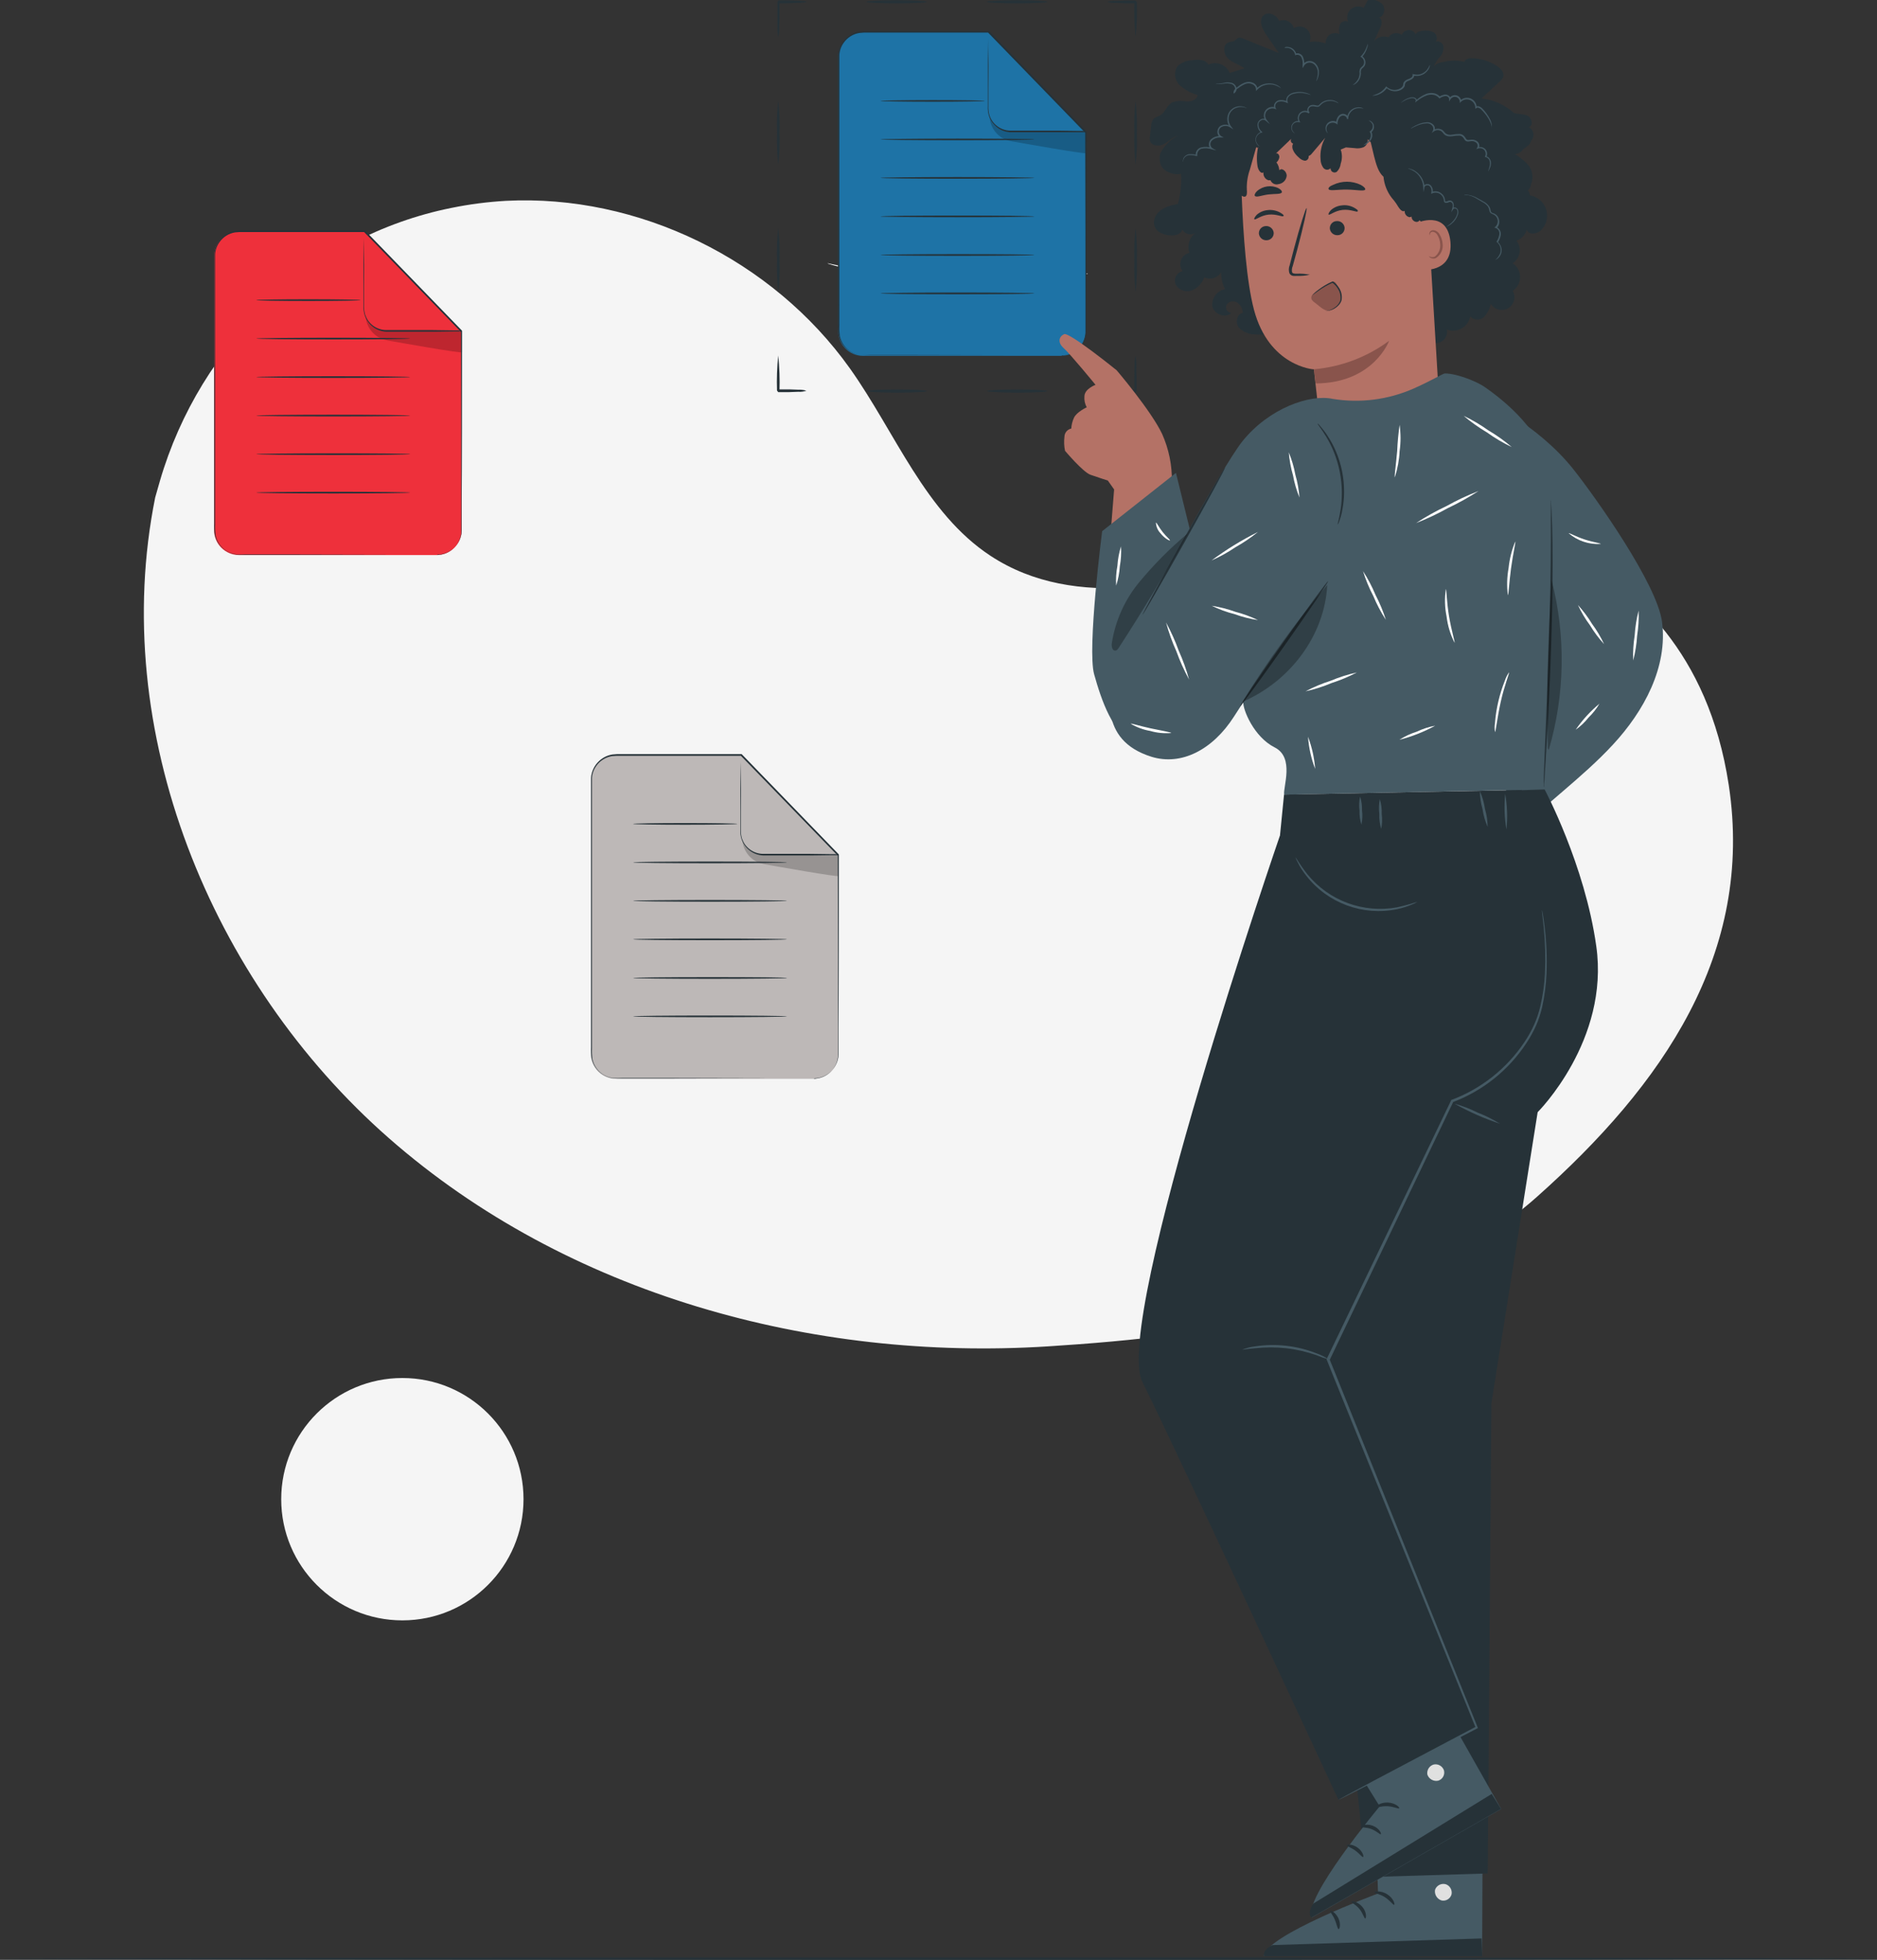 <?xml version="1.0" encoding="UTF-8"?><svg id="Calque_2" xmlns="http://www.w3.org/2000/svg" viewBox="0 0 285.68 298.23"><rect x="0" y="0" width="285.68" height="298.23" fill="#333333" stroke="none"/><defs><style>.cls-1{fill:#fff;}.cls-2{fill:#ee303b;}.cls-3{fill:#f5f5f5;}.cls-4{fill:#1e73a6;}.cls-5{fill:#455a64;}.cls-6{fill:#e0e0e0;}.cls-7{opacity:.3;}.cls-8{fill:#b47266;}.cls-9{isolation:isolate;opacity:.2;}.cls-10{fill:#89544c;}.cls-11{fill:#bdb8b7;}.cls-12{fill:#263238;}</style></defs><g id="Calque_1-2"><g><g><g id="freepik--background-simple--inject-15"><path class="cls-3" d="M23.62,75.7l.71-2.49c6.14-21.05,23.07-37.28,44.36-41.57,2.74-.56,5.52-.92,8.32-1.08,20.13-1.03,40.55,8.93,52.36,25.52,6.94,9.77,11.43,21.95,21.39,28.5,12.98,8.52,30.01,4.34,44.76-.12s31.81-8.57,44.74,0c8.1,5.37,19.7,14.29,22.86,35.01,3.87,25.6-10.07,45.64-29.22,62.67-19.15,17.03-48.95,21.13-74.48,22.74-35.72,2.26-73.06-7.86-100.22-31.68-27.17-23.82-42.71-62.05-35.58-97.5Z"/><circle class="cls-3" cx="61.24" cy="228.13" r="18.44"/></g><g id="freepik--Floor--inject-15"><path class="cls-12" d="M285.68,298.04c0,.11-63.96,.19-142.83,.19s-142.85-.11-142.85-.19,63.95-.19,142.88-.19,142.8,.09,142.8,.19Z"/></g></g><path class="cls-1" d="M156.41,24.7c-.29,.82-.66,1.6-1.13,2.33-2.12,3.45-5.49,5.94-9.4,6.98-1.83,.53-3.76,.58-5.61,.16-1-.25-1.93-.74-2.71-1.43-.83-.72-1.41-1.67-1.67-2.74-.57-2.46,.97-4.92,3.43-5.49,2.3-.53,4.62,.77,5.37,3,.33,1.04,.36,2.15,.08,3.21-.25,1.01-.65,1.97-1.19,2.86-1.89,3.01-4.77,5.26-8.14,6.39-1.27,.45-2.6,.72-3.95,.81-1.01,.08-2.03,.05-3.04-.08-.64-.09-1.26-.22-1.88-.41l-.48-.15c-.05-.01-.11-.03-.16-.06,.06,0,.11,0,.17,0l.49,.11c.62,.15,1.24,.26,1.87,.34,2.33,.23,4.68-.05,6.89-.84,3.29-1.14,6.09-3.37,7.93-6.32,.52-.85,.9-1.77,1.14-2.73,.26-.99,.24-2.03-.07-3-.75-2.2-3.15-3.38-5.35-2.63-2.04,.7-3.22,2.81-2.75,4.91,.24,.99,.78,1.89,1.55,2.56,.73,.66,1.61,1.13,2.56,1.38,1.79,.41,3.66,.37,5.44-.12,1.56-.4,3.05-1.04,4.42-1.89,1.98-1.25,3.67-2.91,4.94-4.87,.2-.31,.38-.64,.54-.97,.16-.28,.29-.51,.38-.71l.22-.44c.03-.06,.07-.11,.11-.15Z"/><path class="cls-1" d="M165.58,41.59c0,.07-.94,.26-2.37,.84-.84,.34-1.65,.75-2.42,1.21-.94,.58-1.84,1.23-2.67,1.96-.82,.74-1.58,1.56-2.26,2.43-.55,.72-1.05,1.48-1.48,2.27-.71,1.36-1.05,2.27-1.11,2.25,.03-.23,.08-.45,.17-.66,.19-.59,.43-1.17,.71-1.72,.41-.82,.88-1.61,1.43-2.35,1.34-1.82,3.04-3.34,5-4.47,.8-.46,1.63-.85,2.5-1.16,.58-.22,1.18-.39,1.79-.51,.23-.07,.47-.1,.71-.09Z"/><path class="cls-1" d="M150.11,12.96c-2.46,.9-5.21,.56-7.39-.89,1.18,.42,2.4,.74,3.64,.96,1.25,.09,2.5,.07,3.75-.06Z"/><path class="cls-4" d="M161.5,54.15h-30.15c-2.08,0-3.77-1.69-3.77-3.77V8.65c0-2.08,1.68-3.77,3.76-3.77,0,0,0,0,.01,0h19.12l14.8,15.25v30.25c0,2.08-1.69,3.77-3.77,3.77Z"/><path class="cls-4" d="M150.47,4.88v11.77c0,1.94,1.57,3.51,3.51,3.51h11.29l-14.8-15.28Z"/><path class="cls-9" d="M150.63,17.65c.01,1.83,1.3,3.41,3.09,3.79,.12,.03,.25,.06,.37,.08,1.47,.26,11.18,1.99,11.18,1.77v-3.16h-11.29s-2.82-.1-3.35-2.48Z"/><path class="cls-12" d="M161.5,54.15s.22,0,.65-.08c.63-.12,1.21-.39,1.71-.79,.8-.66,1.29-1.63,1.35-2.66v-4.21c0-6.32,0-15.35-.04-26.28v.07l-14.78-15.24h-18.18c-.48-.02-.95,0-1.43,.06-.95,.16-1.8,.69-2.36,1.48-.39,.54-.63,1.18-.67,1.85V49.51c-.03,.53,0,1.06,.06,1.59,.21,1.01,.82,1.89,1.71,2.43,.43,.25,.9,.42,1.39,.49,.5,.03,.99,.03,1.49,0h5.72l17.15,.04h-22.86c-.49,0-.99,0-1.51-.04-.52-.07-1.02-.24-1.46-.51-.94-.56-1.59-1.49-1.81-2.56-.07-.54-.1-1.08-.07-1.63V8.37c.05-.72,.3-1.4,.71-1.99,.58-.82,1.46-1.39,2.45-1.58,.5-.06,.99-.08,1.49-.06h18.35c5.33,5.49,10.32,10.64,14.79,15.27h.04v.04c0,10.92-.04,19.96-.05,26.28v4.21c-.12,1.75-1.42,3.19-3.15,3.49-.16,.03-.33,.04-.49,.04l-.16,.07Z"/><path class="cls-12" d="M165.27,20.13h-11.4c-1.55-.04-2.89-1.06-3.36-2.54-.14-.46-.19-.95-.16-1.43v-7.22c0-1.3,.04-2.31,.04-3.06v-.84c0-.1,0-.19,0-.29,0,.1,0,.19,0,.29v.84c0,.71,0,1.79,.04,3.06,.04,1.26,0,2.86,0,4.54v2.68c-.02,.46,.03,.92,.16,1.36,.43,1.37,1.69,2.32,3.12,2.36h7.22l3.06,.04h.83c.16,.04,.31,.11,.45,.19Z"/><path class="cls-12" d="M149.9,15.36c0,.06-3.57,.12-7.95,.12s-7.95-.06-7.95-.12,3.57-.13,7.95-.13,7.95,.06,7.95,.13Z"/><path class="cls-12" d="M157.45,21.22c0,.06-5.25,.12-11.73,.12s-11.72-.06-11.72-.12,5.25-.13,11.72-.13,11.73,.06,11.73,.13Z"/><path class="cls-12" d="M157.45,27.07c0,.07-5.25,.13-11.73,.13s-11.72-.06-11.72-.13,5.25-.13,11.72-.13,11.73,.06,11.73,.13Z"/><path class="cls-12" d="M157.45,32.93c0,.07-5.25,.13-11.73,.13s-11.72-.06-11.72-.13,5.25-.13,11.72-.13,11.73,.06,11.73,.13Z"/><path class="cls-12" d="M157.45,38.8c0,.07-5.25,.13-11.73,.13s-11.72-.06-11.72-.13,5.25-.13,11.72-.13,11.73,.05,11.73,.13Z"/><path class="cls-12" d="M157.45,44.65c0,.07-5.25,.13-11.73,.13s-11.72-.06-11.72-.13,5.27-.14,11.69-.14,11.76,.06,11.76,.14Z"/><path class="cls-12" d="M168.55,59.51c0-.13,1.92-.24,4.29-.24l-.19,.24h0v-2.09c0-.59,0-1.16,.04-1.71-.02-.53,.02-1.06,.13-1.58,.11,.52,.15,1.05,.13,1.58,0,.55,0,1.12,.04,1.71v2.09h0c-.09,.1,.19-.24-.19,.24-2.34-.03-4.26-.14-4.26-.24Z"/><path class="cls-12" d="M150.22,59.51c0-.13,2.06-.24,4.59-.24s4.58,.11,4.58,.24-2.05,.24-4.58,.24-4.59-.14-4.59-.24Z"/><path class="cls-12" d="M131.9,59.51c0-.13,2.05-.24,4.58-.24s4.59,.11,4.59,.24-2.06,.24-4.59,.24-4.58-.14-4.58-.24Z"/><path class="cls-12" d="M118.45,54.1c.18,1.79,.25,3.59,.19,5.39-.37-.46-.1-.13-.19-.24h1.66l1.36,.05c.43-.02,.85,.03,1.26,.16-.41,.13-.83,.19-1.26,.16l-1.36,.05h-1.66l-.19-.24c-.06-1.78,0-3.57,.19-5.34Z"/><path class="cls-12" d="M118.45,34.72c.18,1.61,.25,3.23,.19,4.84,.06,1.62,0,3.24-.19,4.84-.18-1.61-.25-3.23-.19-4.84-.06-1.62,0-3.24,.19-4.84Z"/><path class="cls-12" d="M118.45,15.35c.18,1.61,.25,3.23,.19,4.84,.06,1.62,0,3.24-.19,4.84-.18-1.6-.24-3.21-.19-4.82-.06-1.63,0-3.26,.19-4.87Z"/><path class="cls-12" d="M122.73,.28c0,.13-1.92,.23-4.29,.23l.19-.23h0V2.35c0,.59,0,1.16-.04,1.71,.02,.53-.02,1.06-.13,1.58-.11-.52-.15-1.05-.14-1.58V.29h0c.08-.11-.19,.23,.19-.24,2.3-.01,4.22,.09,4.22,.22Z"/><path class="cls-12" d="M141.06,.28c0,.13-2.06,.23-4.59,.23s-4.58-.1-4.58-.23,2.05-.24,4.58-.24,4.59,.11,4.59,.24Z"/><path class="cls-12" d="M159.39,.28c0,.13-2.05,.23-4.58,.23s-4.59-.1-4.59-.23,2.05-.24,4.59-.24,4.58,.11,4.58,.24Z"/><path class="cls-12" d="M172.84,5.66c-.18-1.79-.25-3.59-.19-5.39l.19,.23h-1.67l-1.36-.05c-.43,.02-.85-.03-1.26-.16,.41-.13,.83-.19,1.26-.16l1.36-.05h1.67c.08,.11-.19-.24,.19,.24,.06,1.79,0,3.57-.19,5.35Z"/><path class="cls-12" d="M172.84,25.04c-.18-1.61-.25-3.23-.19-4.84-.06-1.62,0-3.24,.19-4.84,.18,1.61,.25,3.23,.19,4.84,.06,1.62,0,3.24-.19,4.84Z"/><path class="cls-12" d="M172.84,44.41c-.18-1.61-.25-3.23-.19-4.84-.06-1.62,0-3.24,.19-4.84,.18,1.61,.25,3.23,.19,4.84,.06,1.62,0,3.24-.19,4.84Z"/><path class="cls-11" d="M123.84,164.16h-30.13c-2.08,0-3.77-1.68-3.77-3.76,0,0,0,0,0-.01v-41.73c0-2.08,1.68-3.77,3.76-3.77,0,0,0,0,.01,0h19.1l14.8,15.25v30.25c0,2.08-1.69,3.77-3.77,3.77Z"/><path class="cls-11" d="M112.81,114.89v11.78c0,1.94,1.57,3.51,3.51,3.51h11.29l-14.8-15.29Z"/><path class="cls-9" d="M113,127.66c.02,1.83,1.31,3.41,3.1,3.79,.12,.03,.25,.06,.37,.08,1.47,.26,11.18,1.99,11.18,1.77v-3.16h-11.33s-2.82-.09-3.32-2.48Z"/><path class="cls-12" d="M123.84,164.16s.22,0,.65-.08c1.7-.31,2.96-1.74,3.06-3.46v-4.2c0-6.32,0-15.36-.04-26.28v.07l-14.78-15.24,.09,.04h-18.27c-.48-.02-.95,0-1.43,.05-.95,.16-1.8,.69-2.36,1.48-.39,.54-.63,1.18-.67,1.85v41.13c-.03,.53,0,1.06,.06,1.59,.21,1.01,.82,1.89,1.71,2.43,.44,.26,.92,.43,1.43,.49,.5,.03,.99,.03,1.49,0h5.72l17.15,.04h0l-17.15,.04h-5.72c-.51,.01-1.01,0-1.51-.04-.51-.07-.99-.25-1.43-.51-.94-.56-1.59-1.49-1.81-2.56-.07-.54-.1-1.08-.07-1.63v-40.99c.12-1.8,1.47-3.28,3.24-3.57,.5-.06,.99-.08,1.49-.06h18.19c5.33,5.49,10.32,10.64,14.79,15.27h0v.04c0,10.92,0,19.96-.05,26.28v4.21c-.11,1.75-1.42,3.2-3.15,3.49-.16,.03-.33,.04-.49,.04l-.11,.08Z"/><path class="cls-12" d="M127.61,130.14c-.1,.01-.2,.01-.29,0h-.83l-3.06,.04h-7.22c-1.54-.05-2.89-1.06-3.36-2.54-.14-.46-.2-.95-.17-1.43v-7.22c0-1.3,0-2.3,.04-3.06v-.84c-.01-.09-.01-.19,0-.29,0,.1,0,.19,0,.29v.84c0,.76,0,1.79,.04,3.06s0,2.86,0,4.54v2.68c-.02,.46,.03,.92,.16,1.36,.44,1.37,1.69,2.31,3.13,2.36h7.21l3.06,.04h.83c.16,.03,.31,.08,.46,.15Z"/><path class="cls-12" d="M112.24,125.37c0,.07-3.57,.13-7.95,.13s-7.95-.06-7.95-.13,3.57-.13,7.95-.13,7.95,.06,7.95,.13Z"/><path class="cls-12" d="M119.79,131.23c0,.07-5.25,.13-11.73,.13s-11.72-.06-11.72-.13,5.24-.13,11.72-.13,11.73,.06,11.73,.13Z"/><path class="cls-12" d="M119.79,137.08c0,.07-5.25,.13-11.73,.13s-11.72-.06-11.72-.13,5.24-.13,11.72-.13,11.73,.06,11.73,.13Z"/><path class="cls-12" d="M119.79,142.94c0,.07-5.25,.13-11.73,.13s-11.72-.06-11.72-.13,5.24-.13,11.72-.13,11.73,.06,11.73,.13Z"/><path class="cls-12" d="M119.79,148.82c0,.07-5.25,.13-11.73,.13s-11.72-.06-11.72-.13,5.24-.13,11.72-.13,11.73,.04,11.73,.13Z"/><path class="cls-12" d="M119.79,154.66c0,.07-5.25,.13-11.73,.13s-11.72-.06-11.72-.13,5.23-.13,11.72-.13,11.73,.06,11.73,.13Z"/><path class="cls-2" d="M66.49,84.46h-30.13c-2.08,0-3.77-1.68-3.77-3.76,0,0,0,0,0-.01V38.96c0-2.08,1.68-3.77,3.76-3.77,0,0,0,0,.01,0h19.1l14.8,15.25v30.25c0,2.08-1.69,3.77-3.77,3.77Z"/><path class="cls-2" d="M55.46,35.19v11.78c0,1.94,1.57,3.51,3.51,3.51h11.29l-14.8-15.29Z"/><path class="cls-9" d="M55.65,47.96c.02,1.83,1.31,3.41,3.1,3.79,.12,.03,.25,.06,.37,.08,1.47,.26,11.18,1.99,11.18,1.77v-3.16h-11.33s-2.82-.09-3.32-2.48Z"/><path class="cls-12" d="M66.49,84.46s.22,0,.65-.08c1.7-.31,2.96-1.74,3.06-3.46v-4.2c0-6.32,0-15.36-.04-26.28v.07l-14.78-15.24,.09,.04h-18.27c-.48-.02-.95,0-1.43,.05-.95,.16-1.8,.69-2.36,1.48-.39,.54-.63,1.18-.67,1.85v41.13c-.03,.53,0,1.06,.06,1.59,.21,1.01,.82,1.89,1.71,2.43,.44,.26,.92,.43,1.43,.49,.5,.03,.99,.03,1.49,0h5.72l17.15,.04h0l-17.15,.04h-5.72c-.51,.01-1.01,0-1.51-.04-.51-.07-.99-.25-1.43-.51-.94-.56-1.59-1.49-1.81-2.56-.07-.54-.1-1.08-.07-1.63V38.68c.12-1.8,1.47-3.28,3.24-3.57,.5-.06,.99-.08,1.49-.06h18.19c5.33,5.49,10.32,10.64,14.79,15.27h0v.04c0,10.92,0,19.96-.05,26.28v4.21c-.11,1.75-1.42,3.2-3.15,3.49-.16,.03-.33,.04-.49,.04l-.11,.08Z"/><path class="cls-12" d="M70.26,50.44c-.1,.01-.2,.01-.29,0h-.83l-3.06,.04h-7.22c-1.54-.05-2.89-1.06-3.36-2.54-.14-.46-.2-.95-.17-1.43v-7.22c0-1.3,0-2.3,.04-3.06v-.84c-.01-.09-.01-.19,0-.29,0,.1,0,.19,0,.29v.84c0,.76,0,1.79,.04,3.06s0,2.86,0,4.54v2.68c-.02,.46,.03,.92,.16,1.36,.44,1.37,1.69,2.31,3.13,2.36h7.21l3.06,.04h.83c.16,.03,.31,.08,.46,.15Z"/><path class="cls-12" d="M54.89,45.67c0,.07-3.57,.13-7.95,.13s-7.95-.06-7.95-.13,3.57-.13,7.95-.13,7.95,.06,7.95,.13Z"/><path class="cls-12" d="M62.44,51.52c0,.07-5.25,.13-11.73,.13s-11.72-.06-11.72-.13,5.24-.13,11.72-.13,11.73,.06,11.73,.13Z"/><path class="cls-12" d="M62.44,57.38c0,.07-5.25,.13-11.73,.13s-11.72-.06-11.72-.13,5.24-.13,11.72-.13,11.73,.06,11.73,.13Z"/><path class="cls-12" d="M62.44,63.24c0,.07-5.25,.13-11.73,.13s-11.72-.06-11.72-.13,5.24-.13,11.72-.13,11.73,.06,11.73,.13Z"/><path class="cls-12" d="M62.44,69.11c0,.07-5.25,.13-11.73,.13s-11.72-.06-11.72-.13,5.24-.13,11.72-.13,11.73,.04,11.73,.13Z"/><path class="cls-12" d="M62.44,74.96c0,.07-5.25,.13-11.73,.13s-11.72-.06-11.72-.13,5.23-.13,11.72-.13,11.73,.06,11.73,.13Z"/><g id="freepik--Character--inject-15"><path class="cls-12" d="M232.19,29.22c.69-.3,1-1.11,.7-1.8-.09-.2-.23-.38-.4-.52,.65-.45,.34-1.51-.26-2.03s-1.43-.78-1.9-1.43c.89,.08,1.68-.57,1.76-1.46,0-.05,0-.09,0-.14,.73-.01,1.31-.62,1.3-1.35,0-.49-.29-.93-.72-1.15,.71-.14,.53-1.36-.13-1.7s-1.46-.22-2.14-.46c-1.37-1.23-3.09-2-4.92-2.2l2.77-2.57c.23-.19,.42-.44,.54-.71,.2-.63-.34-1.24-.89-1.61-1.16-.78-2.52-1.21-3.92-1.23-.44,0-1,.13-1.09,.56-1.02-.26-2.08-.26-3.09,0-.59,.03-1.14,.26-1.57,.66,.22-.53,.54-1.01,.93-1.43,.4-.44,.59-1.02,.53-1.61-.11-.56-.86-.99-1.31-.61,.51-.31,.34-1.16-.15-1.49-.54-.27-1.15-.35-1.74-.24-.41,.04-.93,.16-1,.56-.27-.59-.96-.84-1.54-.58-.27,.13-.49,.35-.6,.63-.64-.46-1.53-.32-1.99,.32-.01,.02-.03,.04-.04,.06-.95-.39-2.03,.07-2.41,1.01-.03,.08-.06,.16-.08,.24l1.31-2.86c.25-.54,.2-1.5-.39-1.37,.84-.09,1.2-1.29,.71-1.99-.57-.65-1.47-.92-2.3-.67l-.62,1.14c-.8-.45-1.82-.17-2.28,.64-.26,.46-.28,1.02-.07,1.5-.41-.25-.94-.11-1.19,.3-.02,.03-.04,.06-.05,.1-.18,.47-.21,.98-.09,1.47-.7-.37-1.56-.1-1.93,.6-.13,.26-.19,.55-.16,.83-.79-.3-1.64-.38-2.47-.24,.39-.82,.04-1.81-.78-2.2-.52-.24-1.12-.2-1.6,.1-.22-.87-1.11-1.4-1.98-1.17-.08,.02-.17,.05-.24,.08-.37-.95-1.73-1.54-2.44-.81s-.16,2,.44,2.86,1.29,1.88,1.94,2.82l-5.54-2.24c-.17-.09-.36-.12-.54-.1-.25,.06-.4,.31-.61,.45s-.71,.15-1.02,.29c-.89,.39-.71,1.79,0,2.45s1.71,.91,2.5,1.48l-2.28,.71c-.49-1.22-1.87-1.82-3.1-1.33-.05,.02-.1,.04-.14,.06-.41-.83-1.57-.81-2.48-.67-.83,.02-1.63,.36-2.23,.93-.57,.91-.43,2.1,.34,2.86,.78,.71,1.72,1.22,2.74,1.49-.08,.71-.96,1.03-1.68,1-.71-.15-1.45-.11-2.14,.1-.87,.44-1.13,1.66-2.01,2.09-.28,.09-.55,.21-.8,.36-.28,.31-.44,.72-.44,1.14l-.17,1.55c-.05,.25-.05,.51,0,.76,.25,.81,1.43,.86,2.14,.46s1.34-1.09,2.14-1.3c-1.1,.57-2.01,1.44-2.62,2.51-.49,1.12-.06,2.74,1.13,3.03s2.24-.84,2.99-1.84,1.86-2.08,3.04-1.69"/><path class="cls-12" d="M230.43,28.68c.66-.51,1.61-.39,2.11,.27,.18,.23,.28,.5,.31,.78,1.71,.29,2.86,1.9,2.57,3.61-.1,.62-.39,1.19-.82,1.65-.62,.65-1.99,.82-2.23-.05-.21,.79-.79,1.42-1.56,1.69,.8,1.03,.61,2.51-.41,3.31-.06,.04-.11,.08-.17,.12,1.16,.77,1.48,2.33,.71,3.49-.19,.28-.43,.52-.71,.71,.54,.92,.23,2.1-.69,2.64-.92,.54-2.1,.23-2.64-.69-.15,.77-.52,1.48-1.06,2.05-.58,.53-1.48,.5-2.02-.08-.01-.01-.03-.03-.04-.04-.27,1.44-1.66,2.4-3.1,2.13-.16-.03-.32-.08-.47-.13,.2,.93-.39,1.84-1.32,2.04-.84,.18-1.68-.28-1.97-1.09l-4.35,.81c-.96,.21-1.93,.33-2.91,.36-1.26,0-2.49-.3-3.61-.88-.34-.22-.73-.36-1.13-.41-.46,.05-.9,.21-1.29,.47-2.21,1.13-4.86,1.03-6.98-.26-.31-.23-.65-.41-1.02-.53-.44-.07-.89-.04-1.31,.07-1.07,.19-2.16,.25-3.24,.16-.94,.03-1.86-.35-2.51-1.02-.58-.71-.34-2.09,.58-2.25-.02-.61-.31-1.19-.81-1.55-.52-.35-1.22-.25-1.61,.24-.25,.41-.11,.95,.3,1.2,.11,.07,.23,.11,.36,.12-.85,.87-2.56,.22-2.86-.97-.16-1.25,.68-2.41,1.92-2.65-.41-.81-.61-1.71-.59-2.61-.51,.91-1.63,1.27-2.57,.81-.31,.89-.98,1.6-1.85,1.97-.89,.35-1.91,.03-2.44-.76-.39-.71-.12-1.61,.59-2,.13-.07,.27-.12,.41-.15-.59-.77-.44-1.87,.32-2.45,.21-.16,.45-.27,.71-.33-.4-1.17,.04-2.47,1.07-3.15-.61,.5-1.51,.42-2.01-.19-.05-.06-.09-.12-.13-.19-.38,.98-1.77,1.03-2.76,.71-.78-.27-1.56-.71-1.56-1.81,0-.51,.19-1,.53-1.39,.78-.91,1.97-1.2,3.11-1.43,.41-1.49,.57-3.05,.48-4.59-1.31,.31-2.64-.38-3.14-1.63l5.92-4.64s14.45-3.87,15-3.93,32.98,12.42,32.98,12.42c.81,.53,1.9,.3,2.43-.52,.05-.08,.1-.16,.13-.25,.35-.98,.13-2.08-.56-2.86-.7-.76-1.54-1.39-2.47-1.84,1-.06,1.95-.47,2.66-1.17,.43-.48,.52-1.17,.24-1.75-.44-.81-1.43-.64-2.1-1.06-.38-.28-.69-.63-.93-1.03"/><path class="cls-8" d="M196.57,65.79h0l4.03-3.87-.13-1.27c-.36-3.18-.49-4.48-.49-4.45s-6.83-.43-9.12-9.05c-1.14-4.29-1.64-11.43-1.87-17.33-.21-5.29,2.62-12.09,7.92-12.07l16.77,2.49c1.61,0,2.95,1.25,3.07,2.86l2.14,35.42,2.19,1.95-25.8,22.04s-7.26-6.14,1.29-16.7Z"/><path class="cls-12" d="M191.6,35.54c.06,.61,.59,1.06,1.2,1.02,.6-.02,1.07-.51,1.06-1.11v-.02c-.06-.61-.59-1.07-1.2-1.03-.6,.02-1.07,.51-1.06,1.11v.02Z"/><path class="cls-12" d="M202.4,34.77c.06,.61,.59,1.06,1.2,1.02,.59-.01,1.06-.5,1.05-1.09v-.04c-.05-.61-.58-1.06-1.19-1.02-.6,.01-1.07,.5-1.06,1.1v.03Z"/><path class="cls-12" d="M190.92,33.37c.16,.14,.94-.58,2.14-.71s2.14,.39,2.27,.23-.11-.32-.52-.56c-.56-.3-1.21-.43-1.84-.36-.63,.05-1.22,.3-1.69,.71-.34,.36-.44,.64-.36,.7Z"/><path class="cls-12" d="M202.22,32.65c.16,.14,.94-.59,2.14-.71s2.14,.39,2.27,.23-.11-.32-.52-.56c-.56-.31-1.21-.44-1.84-.36-.63,.05-1.22,.3-1.69,.71-.34,.36-.44,.64-.36,.7Z"/><path class="cls-12" d="M199.36,41.8c-.66-.13-1.33-.18-2-.15-.31,0-.61,0-.71-.24-.06-.32-.02-.64,.11-.94,.21-.77,.44-1.59,.67-2.44,.93-3.47,1.56-6.32,1.43-6.36s-1.01,2.75-1.93,6.23c-.22,.86-.44,1.67-.64,2.46-.16,.39-.17,.82-.04,1.22,.11,.21,.31,.36,.55,.4,.18,.02,.36,.02,.54,0,.68,.03,1.35-.03,2.01-.18Z"/><path class="cls-10" d="M199.99,56.19c4.14-.36,8.09-1.86,11.43-4.33,0,0-2.33,6.43-11.18,6.49l-.25-2.16Z"/><path class="cls-10" d="M199.72,44.9c.91-.86,1.96-1.54,3.11-2.01,.63-.14,.55,.6,.95,1.13,.43,.59,.49,1.36,.16,2.01-.34,.74-1.08,1.23-1.89,1.25-.71-.1-1.36-.82-1.95-1.24-.17-.11-.32-.25-.44-.42-.11-.2-.11-.44,0-.64"/><path class="cls-12" d="M202.22,28.79c.15,.31,1.34,.04,2.78,.06s2.62,.29,2.78,0c.07-.15-.16-.44-.66-.71-1.34-.65-2.9-.65-4.24,0-.5,.19-.76,.46-.66,.65Z"/><path class="cls-12" d="M191.01,29.82c.24,.26,1.04-.11,2.04-.23s1.87,0,2.04-.31c.07-.15-.09-.41-.49-.63-1.08-.54-2.38-.37-3.29,.44-.33,.32-.41,.61-.31,.74Z"/><path class="cls-12" d="M217.77,32.02c.31,.57,.21,1.26-.23,1.73-.45,.35-1.09,.27-1.43-.18-.02-.02-.03-.04-.05-.06-.33,.56-1.26,.13-1.21-.56-.44,.32-1.14-.25-1.05-.86-.53,.27-.95-.59-1.31-1.14-.2-.29-.43-.58-.66-.84-.72-.93-1.15-2.04-1.26-3.21-.81-.71-1.13-1.96-1.43-3.11l-.51-2.14-.46-.46c.06,.51-.2,1-.66,1.22-.42,.16-.88,.21-1.33,.13l-1.33-.11-.79,.33c.24,.69,.24,1.45,0,2.14-.05,.48-.27,.93-.62,1.26-.29,.17-.67,.08-.84-.21-.06-.11-.09-.23-.09-.35-.27,.29-.72,.3-1.01,.03-.02-.02-.05-.05-.07-.07-.28-.38-.43-.84-.44-1.31-.1-1.14,.15-2.28,.71-3.28l-2.02,2.38c-.13,.18-.31,.32-.51,.4,.06,.33-.15,.64-.47,.7-.03,0-.06,0-.09,.01-.34-.05-.66-.22-.9-.47-.61-.51-1.31-1.43-.89-2.14-.26-.07-.42-.34-.34-.61,.01-.04,.03-.07,.04-.11l-2.34,2.24c.24-.17,.56,.19,.54,.53-.04,.32-.2,.61-.44,.82,.26,.34,.41,.76,.43,1.19,.41-.46,1.2,.22,1.12,.9-.09,.64-.6,1.13-1.24,1.21-.51,.15-1.04-.12-1.23-.61-.55,.18-1.18-.54-1.05-1.19-.38,.32-.82-.37-.91-.92-.16-1.01-.12-2.04,.11-3.04,0,.14-.11,.28-.23,.21-.1-.08-.11-.23-.03-.32,0-.01,.02-.02,.03-.03l-1.05,3.7c-.34,.97-.5,1.99-.46,3.02,.04,.42,.06,1.01-.29,1.09-.1,.01-.2,0-.29-.04-1.13-.49-2.05-1.34-2.62-2.43-.23-.37-.39-.78-.49-1.2-.18-.89,.1-1.81,.06-2.72-.05-.4-.06-.8-.05-1.21,.1-.61,.36-1.19,.75-1.66,1.2-1.76,2.48-3.57,4.29-4.44,1.09-.52,2.3-.64,3.39-1.15,.65-.35,1.29-.73,1.91-1.14,2.65-1.62,5.72-2.14,8.75-2.21,1.71-.1,3.42,.1,5.06,.6,1.83,.72,3.52,1.75,5,3.04,2.46,1.86,4.58,4.13,6.26,6.71,1.37,2.11,2.1,4.57,2.1,7.09-.09,2.51-1.36,5-3.38,5.72l-.92-.84"/><path class="cls-8" d="M215.56,33.96c.11-.07,4.7-2.1,5.19,2.79,.49,4.89-4.52,4.37-4.54,4.24s-.65-7.03-.65-7.03Z"/><path class="cls-10" d="M217.52,38.99s.09,.05,.24,.1c.21,.07,.44,.05,.64-.05,.6-.48,.9-1.24,.79-1.99-.03-.42-.15-.83-.36-1.19-.13-.3-.39-.52-.71-.59-.21-.03-.41,.09-.48,.29-.06,.14,0,.24,0,.25s-.11-.07-.1-.28c.02-.12,.07-.24,.16-.33,.12-.11,.29-.18,.46-.17,.42,.04,.78,.3,.96,.67,.25,.4,.4,.86,.44,1.34,.14,.89-.27,1.77-1.04,2.24-.26,.1-.54,.08-.79-.05-.19-.11-.23-.21-.21-.22Z"/><path class="cls-5" d="M197.05,20.28c-.19-.15-.33-.36-.4-.59-.07-.26-.02-.54,.14-.76,.21-.28,.56-.41,.91-.34l.21,.04-.11-.19c-.19-.36-.13-.81,.14-1.11,.33-.32,.84-.36,1.21-.09l.15-.17s-.07-.07-.09-.11c-.07-.15-.07-.32,0-.46,.08-.14,.21-.25,.37-.3,.16-.04,.33-.04,.49,0,.18,.06,.37,.08,.56,.06,.23-.07,.31-.26,.43-.34,.1-.11,.22-.2,.35-.28,.24-.14,.49-.23,.76-.26,.4-.06,.8,0,1.17,.15,.13,.07,.26,.14,.4,.2-.1-.12-.22-.22-.36-.28-.37-.19-.78-.27-1.19-.22-.3,.03-.58,.12-.84,.26-.14,.08-.28,.18-.39,.29-.14,.11-.22,.26-.34,.29-.16,0-.32-.02-.47-.07-.2-.05-.4-.05-.6,0-.21,.06-.39,.21-.49,.4-.11,.21-.11,.46,0,.66,.03,.07,.07,.13,.13,.19l.14-.17c-.46-.34-1.1-.29-1.51,.12-.33,.37-.39,.92-.15,1.36l.11-.14c-.41-.08-.83,.09-1.08,.44-.18,.26-.22,.59-.11,.89,.06,.18,.17,.34,.32,.46,.07,.07,.14,.09,.14,.09Z"/><path class="cls-5" d="M191.75,22.29c-.21-.15-.37-.34-.49-.57-.12-.26-.14-.56-.04-.83,.13-.35,.43-.62,.79-.71l.16-.04-.12-.11c-.35-.28-.54-.71-.51-1.16,.03-.23,.18-.43,.39-.54,.2-.14,.46-.14,.66,0l.71,.59-.54-.71c-.19-.27-.25-.62-.16-.94,.1-.35,.37-.62,.71-.71,.23-.08,.48-.08,.71,0l.25,.09-.14-.25c-.13-.37,.07-.78,.44-.91,.03,0,.05-.02,.08-.02,.4-.08,.82-.02,1.19,.16l.22,.09-.09-.22c-.09-.28-.03-.59,.18-.81,.19-.2,.44-.35,.71-.41,.46-.13,.95-.17,1.43-.12,.42,.06,.83,.16,1.23,.29-.09-.07-.19-.12-.3-.16-.29-.13-.6-.21-.91-.26-.49-.07-.99-.04-1.46,.08-.31,.08-.58,.23-.81,.46-.26,.27-.34,.66-.22,1.01l.13-.13c-.41-.21-.87-.27-1.32-.19-.25,.07-.47,.23-.6,.45-.16,.24-.18,.54-.06,.79l.14-.16c-.29-.1-.6-.1-.89,0-.4,.14-.71,.47-.82,.89-.1,.39-.03,.8,.21,1.13l.16-.14c-.26-.2-.62-.21-.9-.04-.26,.15-.44,.41-.48,.71-.03,.51,.19,1,.59,1.31l.04-.15c-.41,.12-.74,.43-.88,.84-.15,.5,.04,1.05,.47,1.35,.05,.02,.1,.03,.16,.04Z"/><path class="cls-5" d="M180.09,24.59c-.02-.23,.06-.46,.22-.64,.18-.21,.44-.33,.71-.34,.36-.02,.73,.02,1.07,.13h.13v-.13c-.04-.43,.21-.82,.61-.97,.53-.13,1.08-.1,1.59,.08l.71,.18-.63-.37c-.33-.28-.37-.77-.09-1.1l.02-.02c.35-.34,.83-.51,1.32-.48h.51l-.39-.21c-.38-.26-.47-.78-.21-1.16,.04-.06,.09-.12,.15-.17,.43-.3,1-.3,1.43,0l.49,.31-.36-.46c-.42-.56-.49-1.3-.21-1.93,.23-.49,.68-.84,1.21-.96,.34-.09,.71-.09,1.05,0,.24,.07,.35,.14,.36,.13s0,0-.09-.06c-.08-.05-.17-.09-.26-.13-.35-.13-.73-.16-1.1-.08-.58,.11-1.07,.49-1.33,1.01-.34,.7-.26,1.52,.2,2.14l.14-.14c-.5-.34-1.17-.34-1.67,0-.25,.21-.39,.53-.39,.86,0,.35,.17,.67,.47,.84l.05-.21h-.06c-.55-.04-1.1,.16-1.49,.55-.18,.21-.27,.49-.26,.76,0,.28,.14,.53,.38,.68l.08-.19c-.55-.19-1.14-.21-1.7-.06-.51,.17-.83,.68-.76,1.22l.09-.1c-.37-.1-.74-.13-1.12-.1-.28,.04-.53,.19-.71,.41-.12,.14-.19,.32-.19,.51-.04,.1,0,.19,0,.19Z"/><path class="cls-5" d="M185.04,12.72c.09,.04,.2,.07,.3,.07,.29,.01,.58,0,.86-.05,.41-.09,.84-.07,1.25,.05,.23,.08,.41,.26,.49,.49,.1,.23,.04,.51-.16,.67l.16,.09c0-.29,.34-.51,.64-.71,.3-.23,.63-.42,.98-.56,.35-.13,.73-.11,1.06,.05,.31,.13,.53,.43,.54,.76v.27l.19-.2c.36-.39,.84-.66,1.37-.75,.42-.09,.85-.07,1.26,.04,.36,.11,.7,.28,1.01,.5,0,0-.06-.09-.21-.22-.23-.18-.48-.31-.76-.4-.43-.14-.88-.17-1.32-.09-.57,.09-1.1,.36-1.49,.78l.18,.07c-.01-.42-.27-.79-.65-.96-.39-.19-.83-.21-1.24-.06-.38,.14-.73,.34-1.04,.59-.15,.11-.3,.23-.44,.36-.16,.13-.25,.32-.27,.53v.21l.17-.12c.27-.22,.36-.59,.22-.91-.11-.28-.33-.49-.61-.59-.44-.12-.89-.12-1.33,0-.27,.06-.55,.1-.84,.11-.21-.02-.31-.04-.32-.03Z"/><path class="cls-5" d="M195.49,7.3c.19-.02,.39-.02,.59,0,.22,.04,.42,.14,.59,.29,.23,.18,.38,.43,.44,.71v.12l.11-.05c.34-.11,.7,.05,.86,.36,.17,.38,.23,.8,.17,1.21v.44l.23-.39,.04-.06c.16-.24,.43-.38,.71-.4,.27-.02,.54,.06,.76,.24,.36,.31,.58,.77,.58,1.25,0,.33-.04,.66-.14,.98-.04,.12-.08,.24-.09,.36,0,0,.09-.11,.18-.34,.14-.32,.21-.66,.21-1.01,.03-.54-.2-1.07-.61-1.43-.52-.44-1.3-.38-1.74,.14-.02,.02-.03,.04-.05,.06l-.05,.08,.21,.05c.06-.46-.02-.92-.22-1.33-.22-.39-.69-.57-1.11-.42l.14,.06c-.08-.32-.27-.59-.53-.79-.19-.14-.42-.24-.66-.27-.15-.03-.31-.03-.46,0-.09,.08-.14,.11-.13,.11Z"/><path class="cls-5" d="M205.85,12.94s.11,0,.29-.09c.24-.13,.45-.32,.61-.54,.24-.34,.37-.75,.38-1.16-.04-.21,0-.42,.08-.61,.11-.17,.37-.29,.51-.57,.24-.52,.05-1.14-.44-1.43v.16c.37-.41,.65-.9,.8-1.43,.08-.2,.11-.41,.09-.61,0,0-.06,.22-.2,.58-.18,.48-.46,.93-.82,1.3l-.1,.1,.13,.06c.4,.25,.54,.75,.34,1.17-.09,.2-.32,.31-.49,.55-.11,.22-.15,.47-.1,.71,0,.38-.1,.75-.31,1.06-.2,.3-.46,.56-.76,.76Z"/><path class="cls-5" d="M208.9,14.56h.19c.17-.01,.35-.05,.51-.1,.62-.19,1.15-.58,1.53-1.11h-.14c.37,.36,.86,.55,1.37,.54,.28,0,.56-.07,.81-.19,.29-.12,.52-.34,.64-.63,0-.12,0-.24,.05-.32,.02-.08,.06-.16,.11-.22,.14-.13,.31-.22,.49-.28,.2-.07,.38-.17,.54-.3,.18-.13,.28-.35,.25-.57l-.13,.11c.45,.13,.93,.09,1.35-.11,.33-.14,.61-.37,.82-.65,.14-.18,.24-.39,.31-.61,.02-.08,.02-.16,0-.24-.1,.28-.25,.54-.43,.77-.22,.25-.49,.44-.79,.57-.39,.17-.82,.19-1.23,.07l-.15-.04v.16c0,.15-.06,.3-.19,.39-.15,.11-.31,.2-.49,.25-.21,.07-.4,.18-.56,.34-.09,.09-.15,.2-.18,.33,0,.1-.02,.2-.04,.3-.11,.22-.3,.4-.53,.49-.22,.11-.47,.17-.71,.17-.46,.02-.9-.15-1.24-.46l-.08-.08-.06,.09c-.35,.5-.85,.89-1.43,1.1-.34,.16-.61,.2-.6,.22Z"/><path class="cls-5" d="M227.05,19.45v-.08c0-.08,0-.16,0-.24-.01-.3-.08-.59-.21-.86-.33-.68-.76-1.29-1.29-1.82-.12-.11-.26-.19-.41-.25-.18-.07-.38-.05-.54,.06l.15,.08c0-.81-.67-1.47-1.48-1.46-.4,0-.77,.16-1.05,.45l.19,.06c-.03-.33-.21-.62-.5-.78-.29-.17-.66-.17-.95,0-.17,.08-.3,.21-.4,.37l.21,.06c-.01-.2-.12-.38-.29-.49-.15-.11-.34-.16-.52-.16-.33,.04-.65,.15-.92,.34h.14c-.26-.31-.63-.51-1.03-.56-.36-.05-.73,0-1.08,.12-.58,.24-1.11,.58-1.58,1.01l.13,.09c.04-.13,0-.28-.09-.38-.08-.08-.18-.14-.29-.17-.2-.05-.4-.05-.6,0-.3,.08-.59,.2-.85,.36-.16,.1-.32,.22-.46,.34-.05,.05-.09,.1-.14,.15,0,0,.21-.18,.64-.41,.26-.15,.54-.25,.84-.31,.17-.05,.35-.05,.52,0,.18,.06,.34,.2,.28,.37l-.09,.26,.22-.17c.46-.39,.98-.69,1.54-.91,.32-.11,.65-.15,.99-.1,.35,.05,.66,.22,.89,.49l.06,.07,.08-.05c.25-.17,.53-.27,.82-.31,.28-.02,.53,.16,.58,.44v.39l.2-.34c.07-.12,.18-.22,.31-.29,.22-.12,.49-.12,.71,0,.22,.13,.37,.35,.4,.61v.24l.17-.17c.5-.5,1.31-.5,1.81,0,.23,.23,.37,.54,.38,.87v.19l.15-.11c.22-.17,.53,0,.71,.17,.2,.19,.39,.39,.56,.61,.29,.34,.54,.72,.75,1.12,.19,.35,.31,.73,.36,1.12Z"/><path class="cls-5" d="M226.52,26.04s.07-.1,.09-.15c.08-.15,.15-.31,.21-.47,.1-.26,.13-.55,.09-.83-.04-.18-.11-.34-.22-.49-.13-.17-.32-.28-.53-.32l.06,.11c.18-.35,.15-.78-.08-1.1-.28-.37-.77-.51-1.2-.36l.12,.14c.17-.32,.12-.72-.14-.98-.26-.25-.62-.37-.99-.34-.16,.03-.33,.04-.49,.05-.14-.01-.27-.1-.34-.23-.09-.16-.2-.31-.34-.44-.15-.13-.35-.22-.55-.24-.4,0-.79,.03-1.18,.1-.34,.08-.69,.02-.99-.17-.12-.1-.21-.25-.35-.39-.13-.14-.29-.24-.48-.29-.35-.11-.73-.05-1.03,.16l.14,.12c.15-.35,.06-.75-.23-1-.24-.21-.55-.33-.87-.32-.49,.02-.98,.14-1.43,.34-.29,.12-.57,.27-.83,.44-.1,.05-.18,.12-.26,.21,.37-.2,.74-.38,1.13-.54,.44-.17,.91-.27,1.38-.28,.27,0,.52,.1,.71,.29,.22,.2,.29,.51,.19,.79l-.19,.37,.34-.25c.25-.17,.56-.22,.85-.13,.15,.05,.28,.13,.39,.24,.11,.14,.23,.28,.36,.41,.16,.13,.35,.21,.56,.24,.19,.03,.39,.03,.59,0,.37-.07,.75-.1,1.13-.1,.16,.01,.31,.08,.44,.18,.12,.12,.22,.25,.3,.4,.1,.19,.29,.31,.5,.33,.17,0,.35-.03,.52-.06,.3-.03,.6,.06,.82,.26,.19,.19,.24,.47,.12,.71l-.15,.25,.27-.1c.35-.13,.75-.01,.99,.28,.19,.27,.22,.62,.08,.92l-.05,.1h.11c.35,.08,.6,.36,.65,.71,.05,.26,.03,.52-.05,.77-.09,.41-.21,.63-.19,.64Z"/><path class="cls-5" d="M227.61,39.51c.08-.01,.15-.04,.21-.09,.19-.11,.34-.27,.46-.45,.19-.29,.29-.63,.27-.98-.03-.46-.24-.88-.59-1.18v.11c.23-.35,.39-.74,.46-1.16,.03-.25-.01-.5-.13-.71-.11-.24-.32-.42-.58-.49l.04,.19c.34-.3,.5-.76,.42-1.21-.03-.26-.14-.51-.31-.71-.16-.19-.38-.33-.62-.39-.22-.07-.33-.16-.36-.37-.03-.22-.1-.44-.21-.63-.23-.34-.55-.62-.92-.79-.32-.18-.61-.36-.89-.5-.44-.26-.92-.43-1.43-.49-.14-.02-.27-.02-.41,0-.09,0-.14,0-.14,.04s.19,0,.54,0c.48,.09,.94,.27,1.35,.54l.88,.52c.34,.16,.62,.41,.84,.71,.1,.18,.16,.37,.19,.57,.02,.13,.07,.25,.16,.35,.1,.08,.21,.15,.33,.19,.6,.2,.93,.85,.73,1.45-.06,.18-.16,.34-.3,.47l-.17,.14,.22,.06c.38,.15,.61,.55,.55,.96-.06,.39-.2,.76-.41,1.09v.06l.06,.05c.32,.26,.52,.64,.55,1.05,.03,.32-.04,.63-.21,.91-.14,.27-.34,.51-.59,.7Z"/><path class="cls-5" d="M220.08,34.51c.1-.02,.2-.05,.29-.1,.26-.12,.5-.29,.71-.49,.34-.31,.6-.7,.76-1.13,.13-.27,.15-.58,.06-.86-.07-.17-.21-.29-.38-.34-.19-.07-.41-.01-.53,.15l.18,.08c.1-.28,.12-.58,.06-.86-.05-.16-.16-.3-.31-.39-.16-.08-.35-.08-.51,0-.14,.05-.29,.12-.38,.09s-.11-.11-.11-.28c-.04-.35-.21-.67-.48-.89-.42-.39-1.02-.49-1.54-.26l.15,.11c.1-.43-.03-.89-.36-1.19-.18-.13-.41-.17-.62-.12-.22,.03-.39,.19-.45,.41h.19c-.03-.57-.22-1.11-.55-1.57-.25-.35-.56-.65-.93-.88-.23-.15-.49-.25-.76-.32-.09-.03-.19-.04-.29-.04,.34,.12,.67,.27,.98,.46,.34,.23,.64,.53,.86,.87,.3,.44,.47,.96,.49,1.49l.04,.81,.16-.79c.06-.27,.51-.36,.76-.17,.26,.26,.36,.64,.27,.99v.21l.19-.09c.45-.18,.95-.09,1.31,.24,.22,.19,.36,.46,.4,.75,0,.09,.02,.17,.04,.26,.04,.11,.13,.19,.24,.21,.17,.01,.35-.02,.5-.1,.11-.05,.23-.05,.34,0,.1,.06,.18,.15,.22,.26,.04,.24,.03,.49-.06,.71l-.14,.56,.32-.48c.13-.19,.51-.07,.58,.15,.07,.24,.05,.49-.04,.71-.15,.42-.4,.79-.71,1.1-.28,.29-.59,.53-.94,.73Z"/><path class="cls-5" d="M207.54,22.12c.23-.07,.44-.18,.62-.33,.22-.15,.4-.35,.54-.59,.17-.3,.21-.65,.11-.98-.03-.08-.07-.15-.11-.22l-.04,.16c.27-.18,.44-.47,.46-.79,.03-.26-.05-.52-.22-.71-.28-.33-.56-.34-.56-.31s.24,.1,.45,.4c.12,.17,.17,.38,.14,.59-.04,.25-.18,.48-.39,.62l-.09,.06,.06,.1c.04,.05,.07,.11,.09,.17,.08,.27,.05,.56-.08,.81-.12,.21-.27,.4-.46,.55-.32,.29-.54,.44-.52,.47Z"/><path class="cls-5" d="M202.13,20.31c-.17-.23-.26-.51-.24-.79,.02-.3,.19-.57,.46-.72,.34-.19,.75-.17,1.07,.05l.15,.11v-.19c.01-.25,.07-.49,.19-.71,.09-.22,.28-.39,.51-.46,.34-.09,.78,.2,.71,.5h.21c0-.44,.18-.85,.49-1.16,.25-.25,.56-.41,.91-.47,.32-.04,.64-.01,.94,.07,0,0-.07-.06-.23-.13-.23-.07-.47-.1-.71-.07-.38,.04-.74,.2-1.02,.46-.35,.34-.56,.81-.57,1.3h.21c.03-.24-.08-.48-.29-.61-.21-.15-.47-.2-.71-.14-.29,.08-.53,.29-.66,.57-.11,.24-.18,.5-.19,.76l.17-.08c-.39-.26-.9-.26-1.29,0-.31,.2-.49,.54-.49,.9,0,.23,.07,.45,.2,.63,.12,.14,.19,.18,.19,.17Z"/><path class="cls-12" d="M201.76,47.3c.13,.03,.26,.03,.39,0,.36-.07,.7-.2,1.01-.39,.22-.13,.41-.29,.59-.48,.21-.22,.36-.48,.44-.76,.11-.67-.04-1.35-.42-1.91-.23-.37-.53-.68-.88-.93h-.09c-.82,.36-1.59,.83-2.3,1.39-.21,.16-.41,.33-.59,.51-.13,.12-.19,.2-.19,.21s.31-.24,.85-.62c.71-.52,1.48-.96,2.29-1.31h-.09c.33,.23,.61,.53,.83,.88,.35,.52,.5,1.16,.41,1.78-.16,.49-.49,.9-.92,1.16-.29,.2-.61,.35-.95,.44-.24,.04-.38,.04-.38,.05Z"/><path class="cls-12" d="M209.5,284.03c.07,.14,.81-.08,1.73,0s1.64,.35,1.72,.21-.61-.71-1.69-.77-1.84,.44-1.76,.56Z"/><path class="cls-12" d="M207.73,271.44c.13,.09,.66-.47,1.49-.87s1.59-.51,1.59-.66-.88-.33-1.84,.16-1.38,1.31-1.24,1.38Z"/><path class="cls-5" d="M252.96,94.61c-.76-5.72-10-18.81-13.57-23.3-5.22-6.52-14.12-11.54-18.2-11.63l9,67.75c4.79-5,10.59-9.02,15.3-14.12,4.72-5.09,8.38-11.82,7.47-18.71Z"/><path class="cls-8" d="M178.36,73.34c.05-2.52-.46-5.02-1.49-7.32-1.7-3.57-6.91-9.67-6.91-9.67,0,0-7.24-5.87-8.01-5.5s-1.04,1.25-.04,2.14,4.83,5.57,4.83,5.57c0,0-1.66,.6-1.69,1.74-.05,.58,.07,1.16,.35,1.68,0,0-1.54,.71-1.94,1.59-.24,.52-.38,1.07-.41,1.64-.59,.13-1.03,.64-1.04,1.25-.09,.71-.06,1.44,.09,2.14,0,0,2.72,3.23,3.86,3.64s2.65,.88,2.65,.88l.96,1.36-.66,8.27,9.47-9.4Z"/><path class="cls-5" d="M167.75,80.81s-2.31,17.92-1.22,21.8,2.86,9.21,6.19,10.34,0-.71,0-.71c0,0,13.25-11.09,13.4-10.92s-7.14-29.36-7.14-29.36l-11.22,8.86Z"/><path class="cls-5" d="M235.97,71.87c-1.23-6.24-6.89-10.82-10-12.98-.97-.71-4.13-2.07-6.07-2.06-.26,0-2.04,1.09-4.71,2.28-3.87,1.71-8.15,2.27-12.33,1.59-3.49-.77-9.72,1.43-13.75,6.43-3.29,4.1-15.27,26.43-15.27,26.43,0,0-4.29,4.79-4.56,8.2-.27,3.41-2.31,10.82,5.99,13.4,4.5,1.39,9.29-1.04,12.53-6.1l1.43-2.21c-.07,1.12,1.6,5.29,4.79,6.89,3.04,1.54,1.24,6.04,1.43,7.19l39.63-.8c-.51-3.26,3.32-35.91,.89-48.25Z"/><path class="cls-12" d="M202.13,88.45c.1,.07-2.82,4.39-6.52,9.64s-6.78,9.45-6.88,9.39,2.81-4.39,6.52-9.64,6.78-9.46,6.88-9.39Z"/><path class="cls-12" d="M186.46,71.14c.09,.05-2.66,5.11-6.14,11.3s-6.37,11.17-6.43,11.12,2.66-5.11,6.14-11.3,6.34-11.17,6.43-11.12Z"/><path class="cls-1" d="M180.98,103.41c-.75-1.38-1.4-2.81-1.93-4.29-.64-1.42-1.17-2.89-1.58-4.4,.75,1.38,1.4,2.81,1.93,4.29,.64,1.42,1.17,2.9,1.58,4.4Z"/><path class="cls-1" d="M191.47,94.36c-1.22-.18-2.42-.49-3.57-.91-1.2-.3-2.36-.73-3.47-1.27,1.22,.19,2.41,.49,3.57,.91,1.2,.31,2.36,.74,3.47,1.27Z"/><path class="cls-1" d="M191.46,80.95c-1.08,.87-2.23,1.65-3.44,2.33-1.15,.78-2.36,1.45-3.63,2.01,2.22-1.65,4.59-3.11,7.07-4.34Z"/><path class="cls-1" d="M197.78,75.71c-.45-1.1-.78-2.24-.99-3.4-.33-1.13-.54-2.3-.64-3.48,.45,1.09,.79,2.23,1,3.39,.33,1.14,.54,2.31,.63,3.49Z"/><path class="cls-1" d="M206.5,102.33c-1.23,.65-2.51,1.18-3.84,1.61-1.28,.54-2.6,.96-3.96,1.26,1.22-.65,2.51-1.19,3.83-1.61,1.28-.54,2.61-.96,3.96-1.26Z"/><path class="cls-1" d="M210.93,94.32c-.75-1.15-1.39-2.36-1.91-3.62-.64-1.21-1.16-2.48-1.57-3.79,.75,1.15,1.38,2.36,1.91,3.63,.63,1.21,1.16,2.48,1.57,3.78Z"/><path class="cls-1" d="M225.03,74.72c-1.5,.97-3.06,1.84-4.67,2.6-1.56,.87-3.18,1.63-4.84,2.28,1.49-.98,3.06-1.85,4.67-2.61,1.56-.87,3.18-1.63,4.84-2.27Z"/><path class="cls-1" d="M212.3,72.62c-.11,0,.16-1.79,.35-3.99,.06-1.33,.18-2.66,.37-3.98,.19,1.33,.19,2.68,0,4.01-.06,1.34-.31,2.67-.72,3.95Z"/><path class="cls-1" d="M230.09,68.03c-1.32-.63-2.58-1.37-3.76-2.22-1.26-.75-2.45-1.59-3.57-2.54,1.32,.63,2.58,1.37,3.77,2.22,1.26,.74,2.45,1.59,3.56,2.54Z"/><path class="cls-1" d="M229.5,90.56c-.18-1.37-.14-2.77,.11-4.13,.14-1.38,.48-2.74,1.01-4.01,.11,0-.34,1.82-.64,4.06s-.37,4.08-.48,4.08Z"/><path class="cls-1" d="M221.38,97.79c-.64-1.24-1.04-2.59-1.21-3.98-.28-1.37-.32-2.78-.11-4.16,.11,0,.11,1.86,.48,4.1s.94,4.01,.84,4.04Z"/><path class="cls-1" d="M218.44,110.43c-1.72,.94-3.55,1.66-5.45,2.14,.83-.53,1.72-.94,2.66-1.24,.89-.42,1.83-.73,2.79-.9Z"/><path class="cls-1" d="M227.54,111.39c-.08-.46-.08-.92,0-1.38,.08-1.11,.26-2.21,.51-3.29,.25-1.08,.59-2.14,1-3.17,.14-.44,.35-.85,.62-1.23,.11,.04-.71,1.99-1.26,4.49s-.76,4.59-.87,4.58Z"/><path class="cls-1" d="M200.17,117c-.61-1.57-.97-3.22-1.09-4.89,.6,1.57,.96,3.22,1.09,4.89Z"/><path class="cls-1" d="M243.46,107.04c-.46,.79-1.02,1.51-1.68,2.14-.56,.71-1.22,1.34-1.96,1.86,1.02-1.49,2.25-2.83,3.64-3.98v-.03Z"/><path class="cls-1" d="M244.14,98.01c-.81-.88-1.53-1.84-2.14-2.86-.72-.96-1.33-2-1.84-3.09,.8,.88,1.52,1.84,2.14,2.86,.71,.96,1.33,2,1.84,3.09Z"/><path class="cls-1" d="M243.64,82.77c-1.78,.12-3.54-.47-4.89-1.63,.06-.09,1.06,.5,2.4,.94s2.5,.58,2.49,.69Z"/><path class="cls-1" d="M248.57,100.51c-.05-1.28,.03-2.56,.23-3.82,.08-1.28,.28-2.54,.6-3.78,.05,1.28-.03,2.56-.23,3.82-.08,1.28-.28,2.54-.6,3.78Z"/><path class="cls-1" d="M178.25,111.54c-1.07,.09-2.14-.01-3.17-.31-1.06-.18-2.07-.56-2.99-1.1,.04-.1,1.38,.35,3.08,.71s3.1,.59,3.09,.69Z"/><path class="cls-1" d="M169.88,89.11c-.06-1.01,0-2.02,.19-3.01,.06-1.01,.25-2,.55-2.96,.06,1.01,0,2.02-.18,3.01-.06,1.01-.25,2-.56,2.96Z"/><path class="cls-1" d="M178.07,82.23c-.04,.09-.81-.28-1.43-1.07-.43-.44-.68-1.03-.71-1.64,.1-.04,.42,.67,1.02,1.43s1.18,1.19,1.12,1.29Z"/><path class="cls-12" d="M236.02,76.02c.03,.15,.05,.29,.05,.44l.07,1.28c.07,1.11,.11,2.71,.15,4.69,.06,3.97,0,9.45-.19,15.5-.19,6.05-.47,11.52-.71,15.48-.12,1.94-.21,3.57-.29,4.69,0,.52-.06,.94-.09,1.27,0,.15-.01,.3-.04,.44-.02-.15-.02-.3,0-.44v-1.28c.04-1.16,.1-2.74,.18-4.69,.16-3.96,.39-9.43,.59-15.48,.19-6.05,.29-11.52,.3-15.48v-5.97c-.02-.15-.02-.3,0-.45Z"/><g class="cls-7"><path d="M189.09,106.8c7.14-3.04,12.52-10,12.92-17.79-4.75,5.59-9.07,11.54-12.92,17.79Z"/></g><g class="cls-7"><path d="M236.17,88.28c-.58,8.51-.78,17.03-.59,25.56l.14,.28c2.47-8.42,2.62-17.34,.44-25.84Z"/></g><g class="cls-7"><path d="M180.7,81.23c-2.65,2.22-5.09,4.69-7.3,7.35-2.22,2.68-3.67,5.92-4.19,9.36-.05,.45,.09,1.1,.54,1.06,.24,0,.41-.25,.54-.45,3.69-5.68,7.18-11.48,10.47-17.41l-.06,.09Z"/></g><path class="cls-12" d="M203.6,79.81c-.06,0,.24-.89,.45-2.34,.13-.85,.18-1.71,.18-2.56-.02-2.1-.43-4.19-1.22-6.14-.32-.8-.71-1.56-1.15-2.3-.76-1.26-1.36-1.94-1.31-1.99s.19,.14,.46,.45c.39,.45,.75,.92,1.07,1.43,.48,.73,.9,1.51,1.24,2.31,.85,1.98,1.27,4.11,1.25,6.27,0,.88-.1,1.75-.26,2.61-.1,.58-.25,1.15-.45,1.71-.06,.2-.14,.39-.26,.56Z"/><path class="cls-5" d="M209.13,270.98l.61,17.15s-17.2,6.38-17.39,9.55h33.23l.11-26.7h-16.57Z"/><path class="cls-6" d="M219.99,286.7c.66,.2,1.07,.87,.94,1.55-.18,.67-.84,1.08-1.52,.94-.7-.21-1.13-.93-.99-1.65,.26-.68,1.01-1.03,1.69-.8"/><path class="cls-12" d="M225.59,297.66l-.09-2.69-31.83,1.01s-1.48,.64-1.31,1.69h33.23Z"/><path class="cls-12" d="M209.2,287.95c0,.16,.82,.24,1.61,.76s1.23,1.2,1.38,1.14-.09-1-1.07-1.61-1.96-.43-1.92-.28Z"/><path class="cls-12" d="M205.7,289.39c0,.16,.67,.43,1.22,1.11s.71,1.43,.87,1.43,.26-.93-.44-1.76-1.66-.94-1.66-.78Z"/><path class="cls-12" d="M203.74,293.55c.15,0,.38-.77-.04-1.66s-1.17-1.24-1.24-1.11,.4,.61,.71,1.35,.39,1.41,.57,1.42Z"/><path class="cls-12" d="M235.09,120.13s6.12,11.43,7.86,23.83c2.05,14.36-8.92,25.28-8.92,25.28l-7.04,44.29-.56,71.55-18.47,.56-8.89-85.35,4.89-79.18,31.13-.98Z"/><path class="cls-5" d="M200.94,260.32l9.05,14.55s-11.75,14.07-10.34,16.92l28.83-16.52-13.15-23.25-14.38,8.3Z"/><path class="cls-6" d="M218.18,268.51c.68-.16,1.36,.22,1.59,.88,.18,.67-.2,1.36-.86,1.57-.71,.16-1.44-.24-1.67-.94-.11-.72,.36-1.4,1.07-1.54"/><path class="cls-12" d="M228.47,275.27l-1.43-2.29-27.15,16.68s-.96,1.29-.3,2.14l28.88-16.54Z"/><path class="cls-12" d="M209.42,274.99c.09,.14,.82-.2,1.78-.14s1.66,.44,1.76,.31-.58-.82-1.74-.87-1.91,.6-1.8,.71Z"/><path class="cls-12" d="M207.13,277.97c.04,.15,.79,.04,1.61,.36s1.32,.87,1.43,.79-.23-.94-1.26-1.31-1.87,.03-1.78,.16Z"/><path class="cls-12" d="M207.47,282.57c.14-.04-.06-.86-.86-1.43s-1.64-.49-1.63-.34,.65,.33,1.3,.8,1.04,1.04,1.19,.97Z"/><path class="cls-12" d="M194.83,127.08s-25.56,74.06-20.96,83.21,29.84,63.58,29.84,63.58l21.03-11.02-22.61-55.99,18.9-39.36s8.81-7.35,12.37-17.86-1.79-29.43-1.79-29.43l-36.18,.71-.61,6.15Z"/><path class="cls-5" d="M234.7,138.53s.06,.21,.13,.63,.17,1.04,.26,1.85c.29,2.37,.38,4.76,.29,7.14-.07,1.7-.29,3.4-.66,5.07-.22,.95-.52,1.88-.9,2.77-.43,.96-.93,1.88-1.51,2.75-2.69,4.1-6.62,7.25-11.21,8.98l.11-.1-18.86,39.38v-.19c.31,.77,.65,1.61,.99,2.44l21.55,53.58,.05,.13-.12,.06-15.43,8-4.2,2.14-1.1,.55c-.25,.12-.38,.17-.38,.17,0,0,.11-.08,.36-.21l1.08-.59,4.16-2.23,15.36-8.12-.07,.19-21.68-53.54-.98-2.44-.04-.09,.04-.09c7.02-14.6,13.53-28.12,18.93-39.34v-.06h.08c4.52-1.7,8.39-4.78,11.07-8.79,.58-.85,1.08-1.76,1.5-2.7,.39-.88,.69-1.79,.91-2.72,.39-1.64,.63-3.32,.71-5,.11-2.37,.04-4.74-.19-7.09-.08-.81-.16-1.43-.21-1.86s-.06-.67-.06-.67Z"/><path class="cls-5" d="M207.2,125.47c-.21-.68-.31-1.39-.28-2.11-.1-.71-.07-1.44,.09-2.14,.22,.68,.31,1.39,.29,2.1,.09,.72,.06,1.44-.09,2.15Z"/><path class="cls-5" d="M210.22,126.13c-.22-.73-.32-1.49-.29-2.26-.09-.76-.07-1.52,.08-2.27,.22,.73,.32,1.49,.29,2.26,.09,.76,.07,1.52-.08,2.27Z"/><path class="cls-5" d="M226.42,125.83c-.38-.85-.64-1.75-.77-2.67-.26-.9-.4-1.82-.41-2.76,.38,.85,.64,1.76,.77,2.68,.26,.89,.4,1.82,.41,2.75Z"/><path class="cls-5" d="M229.28,126.23c-.31-1.79-.37-3.62-.19-5.43,.32,1.79,.38,3.62,.19,5.43Z"/><path class="cls-5" d="M215.7,137.24c-.24,.16-.5,.29-.77,.39-.73,.31-1.48,.55-2.26,.71-5.23,1.09-10.63-.9-13.9-5.14-.49-.62-.91-1.28-1.26-1.99-.15-.25-.26-.51-.34-.79,.55,.9,1.16,1.78,1.81,2.61,3.29,4.04,8.51,5.97,13.64,5.04,1.04-.23,2.07-.51,3.08-.84Z"/><path class="cls-5" d="M189.09,205.37c.62-.25,1.27-.41,1.93-.49,3.19-.49,6.45-.11,9.44,1.09,.63,.22,1.22,.52,1.76,.9-.63-.18-1.25-.4-1.86-.66-1.49-.51-3.03-.87-4.6-1.05-1.57-.17-3.15-.17-4.72,0-1.2,.09-1.94,.26-1.96,.21Z"/><path class="cls-5" d="M228.3,171c-2.4-.79-4.71-1.81-6.91-3.05,1.22,.34,2.4,.79,3.53,1.36,1.18,.46,2.31,1.02,3.38,1.69Z"/></g></g></g></svg>